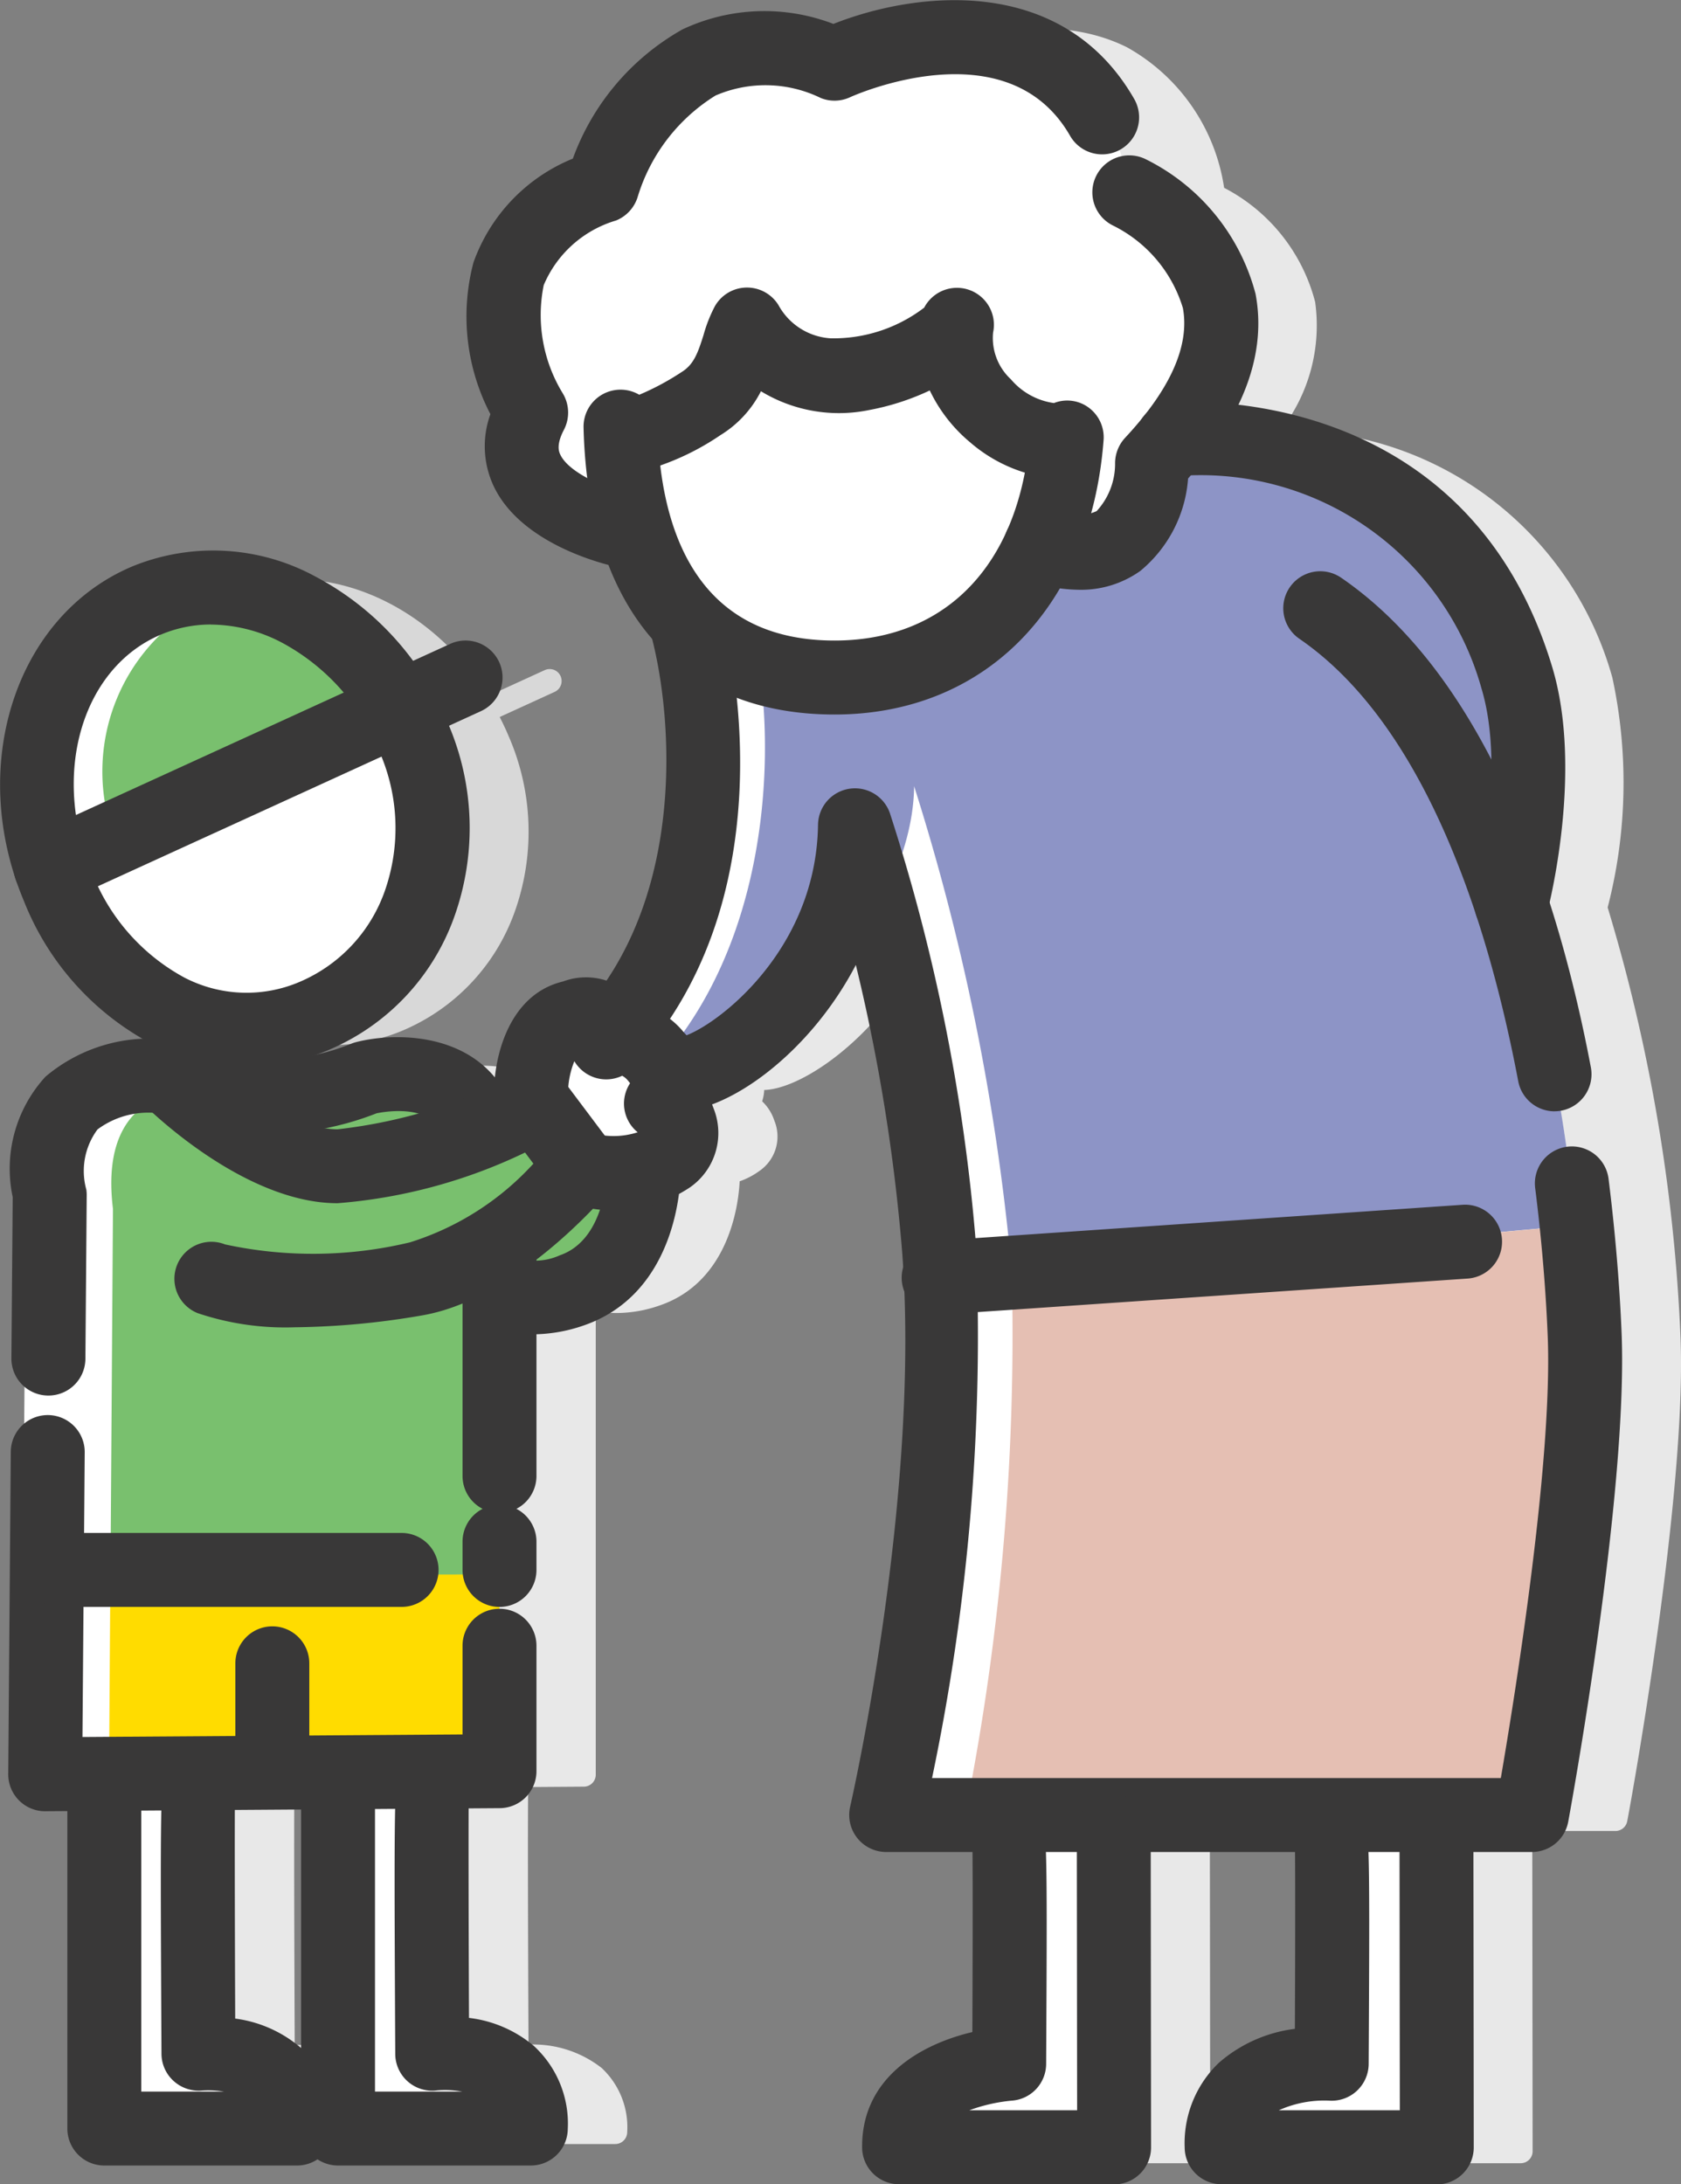 <svg id="グループ_6344" data-name="グループ 6344" xmlns="http://www.w3.org/2000/svg" width="48.795" height="63.382" viewBox="0 0 48.795 63.382">
  <rect x="0" y="0" width="48.795" height="63.382" fill="#808080" stroke="none"/>
  <g id="グループ_6329" data-name="グループ 6329" transform="translate(3.166 0.825)">
    <path id="パス_5717" data-name="パス 5717" d="M573.144,1621.583a50.233,50.233,0,0,0-2.115-12.485,14.464,14.464,0,0,0,.136-6.672,9.811,9.811,0,0,0-9.627-7.174,4.942,4.942,0,0,0,1-3.725,5.2,5.2,0,0,0-2.642-3.312,5.616,5.616,0,0,0-2.812-4.074c-2.415-1.211-5.381-.093-6.059.193a5,5,0,0,0-4.083.031,6.482,6.482,0,0,0-2.93,3.638,4.534,4.534,0,0,0-2.769,2.7,5.563,5.563,0,0,0,.6,4.142,2.08,2.08,0,0,0-.048,1.809c.573,1.222,2.335,1.765,2.888,1.909a7.3,7.3,0,0,0,1.739,2.553c0,.011,0,.021,0,.033.181.69,1.632,6.754-1.8,11.118l-.006-.009c-.25-.288-.675-.356-1.3-.208-1.428.34-1.444,2.418-1.444,2.507a.343.343,0,0,0,.088.229c-.218.1-.559.261-.979.437-.7-1.671-2.679-1.663-3.655-1.413a.333.333,0,0,0-.051.017,7.046,7.046,0,0,1-5.432-.026l-.007,0-.019-.005a.37.37,0,0,0-.063-.019,4.011,4.011,0,0,0-3.111.848,3.3,3.3,0,0,0-.737,2.934l-.134,16.792a.347.347,0,0,0,.347.35h0l1.369-.009v9.942a.347.347,0,0,0,.347.347h5.6a.347.347,0,0,0,.347-.345,2.308,2.308,0,0,0-.717-1.806,3.337,3.337,0,0,0-2.147-.725c-.012-2.706-.023-6.4-.01-7.437l3.367-.023v9.988a.347.347,0,0,0,.347.347h5.6a.347.347,0,0,0,.347-.345,2.348,2.348,0,0,0-.743-1.863,3.222,3.222,0,0,0-2.122-.677c-.013-2.748-.024-6.508-.009-7.474l1.616-.011a.347.347,0,0,0,.345-.347V1620.8a2.809,2.809,0,0,0,.616.066,3.827,3.827,0,0,0,1.247-.222c2.069-.711,2.29-3.067,2.314-3.6a2.224,2.224,0,0,0,.573-.3,1.21,1.21,0,0,0,.435-1.458,1.337,1.337,0,0,0-.355-.563,1.225,1.225,0,0,0,.06-.329c1.363-.036,4.424-2.323,5.229-5.9a55.421,55.421,0,0,1,1.942,10.621q.026.333.045.671a.342.342,0,0,0-.045.193.335.335,0,0,0,.061.174,67.624,67.624,0,0,1-1.583,15.317.347.347,0,0,0,.338.425h3.232a.346.346,0,0,0-.021.116.323.323,0,0,0,.007.069c.024.367.016,3.876,0,6.371-1.267.162-3.212.882-3.2,2.742a.347.347,0,0,0,.347.344h6.247a.346.346,0,0,0,.347-.347l-.01-9.179a.345.345,0,0,0-.021-.115h5.661a.346.346,0,0,0-.021.116.369.369,0,0,0,.007.069c.025.365.017,3.844,0,6.336a3.834,3.834,0,0,0-2.439.857,2.49,2.49,0,0,0-.759,1.918.347.347,0,0,0,.347.345h6.247a.347.347,0,0,0,.347-.347l-.01-9.179a.345.345,0,0,0-.021-.115h2.436a.347.347,0,0,0,.341-.284C571.677,1635.215,573.329,1626.172,573.144,1621.583Z" transform="translate(-527.529 -1583.59)" fill="#e8e8e8"/>
    <path id="パス_5718" data-name="パス 5718" d="M531.319,1626.309a5.462,5.462,0,0,0,2.445.586,5.386,5.386,0,0,0,2.1-.431,5.883,5.883,0,0,0,3.229-3.424,6.922,6.922,0,0,0-.176-5.121c-.079-.187-.165-.368-.255-.545l1.595-.729a.347.347,0,0,0-.289-.631l-1.649.754c-1.739-2.79-4.929-4.12-7.6-2.99-3.02,1.274-4.255,5.207-2.753,8.767A7.3,7.3,0,0,0,531.319,1626.309Z" transform="translate(-527.323 -1597.393)" fill="#d8d8d8"/>
  </g>
  <g id="グループ_6330" data-name="グループ 6330" transform="translate(0.379 0.736)">
    <path id="パス_5719" data-name="パス 5719" d="M567.95,1621.417a50.242,50.242,0,0,0-2.115-12.485,14.463,14.463,0,0,0,.136-6.672,9.811,9.811,0,0,0-9.627-7.173,4.943,4.943,0,0,0,1-3.725,5.2,5.2,0,0,0-2.642-3.312,5.617,5.617,0,0,0-2.812-4.074c-2.415-1.211-5.381-.093-6.059.194a5,5,0,0,0-4.083.031,6.482,6.482,0,0,0-2.93,3.638,4.538,4.538,0,0,0-2.769,2.7,5.565,5.565,0,0,0,.6,4.142,2.08,2.08,0,0,0-.048,1.809c.573,1.222,2.335,1.765,2.888,1.909a7.3,7.3,0,0,0,1.739,2.552c0,.011,0,.021,0,.033.181.69,1.632,6.754-1.8,11.118l-.006-.009c-.25-.288-.675-.356-1.3-.208-1.428.34-1.445,2.418-1.445,2.507a.348.348,0,0,0,.088.229c-.217.1-.559.26-.979.436-.7-1.671-2.679-1.662-3.655-1.413a.333.333,0,0,0-.051.017,7.045,7.045,0,0,1-5.432-.026l-.007,0-.019-.005a.329.329,0,0,0-.063-.018,4.007,4.007,0,0,0-3.111.848,3.3,3.3,0,0,0-.737,2.934l-.134,16.792a.347.347,0,0,0,.347.35h0l1.369-.009v9.942a.347.347,0,0,0,.347.347h5.6a.346.346,0,0,0,.347-.345,2.308,2.308,0,0,0-.717-1.806,3.339,3.339,0,0,0-2.147-.725c-.013-2.706-.024-6.4-.01-7.436l3.367-.023v9.988a.347.347,0,0,0,.347.347h5.6a.346.346,0,0,0,.347-.345,2.348,2.348,0,0,0-.743-1.863,3.223,3.223,0,0,0-2.122-.677c-.013-2.748-.024-6.508-.009-7.474l1.616-.011a.347.347,0,0,0,.345-.347V1620.63a2.811,2.811,0,0,0,.616.066,3.826,3.826,0,0,0,1.248-.222c2.069-.711,2.29-3.067,2.314-3.6a2.226,2.226,0,0,0,.573-.3,1.211,1.211,0,0,0,.435-1.458,1.337,1.337,0,0,0-.355-.563,1.22,1.22,0,0,0,.06-.328c1.363-.037,4.424-2.324,5.229-5.9a55.4,55.4,0,0,1,1.942,10.62q.026.333.045.671a.342.342,0,0,0,.016.367A67.608,67.608,0,0,1,547,1635.29a.347.347,0,0,0,.338.425h3.232a.348.348,0,0,0-.021.116.328.328,0,0,0,.008.069c.024.367.016,3.876,0,6.37-1.267.162-3.212.882-3.2,2.742a.347.347,0,0,0,.347.344h6.247a.347.347,0,0,0,.347-.347l-.01-9.179a.345.345,0,0,0-.021-.115h5.661a.335.335,0,0,0-.021.116.328.328,0,0,0,.007.069c.024.365.017,3.844,0,6.336a3.835,3.835,0,0,0-2.439.857,2.489,2.489,0,0,0-.759,1.918.347.347,0,0,0,.347.345h6.247a.346.346,0,0,0,.347-.347l-.01-9.179a.345.345,0,0,0-.021-.115h2.436a.347.347,0,0,0,.341-.284C566.483,1635.049,568.135,1626.006,567.95,1621.417Z" transform="translate(-522.335 -1583.424)" fill="#fff"/>
    <path id="パス_5720" data-name="パス 5720" d="M526.125,1626.144a5.468,5.468,0,0,0,2.445.586,5.384,5.384,0,0,0,2.1-.431,5.884,5.884,0,0,0,3.229-3.424,6.924,6.924,0,0,0-.176-5.121c-.079-.187-.165-.368-.255-.545l1.595-.729a.347.347,0,0,0-.289-.631l-1.649.754c-1.739-2.79-4.929-4.12-7.6-2.99-3.02,1.274-4.255,5.207-2.753,8.767A7.3,7.3,0,0,0,526.125,1626.144Z" transform="translate(-522.129 -1597.227)" fill="#fff"/>
  </g>
  <path id="パス_5728" data-name="パス 5728" d="M527.389,1621.291l8.313-3.82s-1.984-4.675-5.16-3.508A5.534,5.534,0,0,0,527.389,1621.291Z" transform="translate(-523.984 -1596.754)" fill="#79c06e"/>
  <g id="グループ_6332" data-name="グループ 6332" transform="translate(3.162 31.583)">
    <path id="パス_5729" data-name="パス 5729" d="M538.689,1646.117a2.694,2.694,0,0,0,2.1.657c1.179-.2,2.083-3.381,2.083-3.381h-1.194l-1.912-1.962-1.588.908c-.608-1.983-2.834-1.321-2.834-1.321a5.536,5.536,0,0,1-4.908-.027s-3.46-.6-2.966,3.416l-.072,10.614h11.294Z" transform="translate(-527.353 -1640.911)" fill="#79c06e"/>
    <path id="パス_5730" data-name="パス 5730" d="M527.358,1667.205l-.042,6.2,11.337-.089v-6.114Z" transform="translate(-527.316 -1653.097)" fill="#ffdc00"/>
  </g>
  <g id="グループ_6333" data-name="グループ 6333" transform="translate(19.563 13.045)">
    <path id="パス_5731" data-name="パス 5731" d="M582.18,1619.419c.451-2.136.793-4.649.313-6.03a9.8,9.8,0,0,0-5.644-6.268l-3.547-.757c-.475-.029-4.02,3-6.532,5.149-3.841,3.289-6.513.353-6.564.41.558,2.3.695,7.858-2.325,11.723l.14.846c1.387.6,6.774-3.96,6.832-8.358a66.167,66.167,0,0,1,2.809,13.8c.01.139.019.279.027.419l16.367-1.481A47.351,47.351,0,0,0,582.18,1619.419Z" transform="translate(-557.881 -1606.364)" fill="#8d94c6"/>
    <path id="パス_5732" data-name="パス 5732" d="M591.28,1648.316l-16.367,1.481a71.065,71.065,0,0,1-1.443,16.041h16.648s1.589-9.335,1.418-13.937C591.5,1650.967,591.425,1649.73,591.28,1648.316Z" transform="translate(-565.105 -1625.805)" fill="#e5bfb3"/>
  </g>
  <g id="グループ_6339" data-name="グループ 6339" transform="translate(0)">
    <g id="グループ_6337" data-name="グループ 6337" transform="translate(16.939 8.342)">
      <path id="パス_5755" data-name="パス 5755" d="M560.276,1609.991c-4.5,0-7.155-3.036-7.285-8.328a1.074,1.074,0,0,1,1.617-.951,7.54,7.54,0,0,0,1.228-.658c.354-.218.473-.552.638-1.077a4.228,4.228,0,0,1,.324-.825,1.073,1.073,0,0,1,1.851-.041,1.857,1.857,0,0,0,1.512.963,4.336,4.336,0,0,0,2.718-.89,1.073,1.073,0,0,1,2,.721h0a1.633,1.633,0,0,0,.517,1.359,2,2,0,0,0,1.249.689,1.049,1.049,0,0,1,1.02.14,1.07,1.07,0,0,1,.42.95C567.711,1606.87,564.645,1609.991,560.276,1609.991Zm-5.059-7.226c.3,2.531,1.486,5.079,5.059,5.079,2.927,0,4.934-1.8,5.525-4.872a4.377,4.377,0,0,1-1.595-.885,4.448,4.448,0,0,1-1.165-1.5,7.193,7.193,0,0,1-1.757.568,4.355,4.355,0,0,1-3.144-.545,3.18,3.18,0,0,1-1.176,1.274A7.488,7.488,0,0,1,555.218,1602.765Zm7.569-4.328v0h0Z" transform="translate(-552.991 -1597.599)" fill="#393838"/>
    </g>
    <g id="グループ_6338" data-name="グループ 6338" transform="translate(18.629 16.577)">
      <path id="パス_5756" data-name="パス 5756" d="M598.717,1628.617a1.074,1.074,0,0,1-1.053-.874c-.843-4.446-2.629-10.283-6.354-12.839a1.073,1.073,0,0,1,1.215-1.77c4.327,2.97,6.33,9.366,7.248,14.209a1.076,1.076,0,0,1-1.056,1.273Z" transform="translate(-572.223 -1612.946)" fill="#393838"/>
      <path id="パス_5757" data-name="パス 5757" d="M581.972,1655.55H563.236a1.074,1.074,0,0,1-1.046-1.316c.02-.089,2.058-9.007,1.506-16.134a53.6,53.6,0,0,0-1.341-8.291c-1.354,2.591-3.712,4.246-5.141,4.246a1.073,1.073,0,0,1,0-2.146c.673-.047,3.987-2.246,4.043-6.167a1.073,1.073,0,0,1,2.086-.338,54.856,54.856,0,0,1,2.5,12.53,62.494,62.494,0,0,1-1.276,15.47h16.51c.414-2.414,1.507-9.2,1.361-12.821-.038-.945-.132-2.458-.364-4.3a1.073,1.073,0,1,1,2.13-.268c.241,1.919.339,3.5.379,4.483.187,4.668-1.478,13.789-1.55,14.175A1.073,1.073,0,0,1,581.972,1655.55Z" transform="translate(-556.141 -1618.386)" fill="#393838"/>
    </g>
    <path id="パス_5758" data-name="パス 5758" d="M593.76,1619.42a1.074,1.074,0,0,1-1.039-1.345c.01-.036.91-3.538.171-5.98a8.461,8.461,0,0,0-8.861-6.154,1.073,1.073,0,0,1-.217-2.135c.086-.01,8.575-.782,11.131,7.667.916,3.028-.105,6.981-.149,7.148A1.073,1.073,0,0,1,593.76,1619.42Z" transform="translate(-549.89 -1592.123)" fill="#393838"/>
    <path id="パス_5759" data-name="パス 5759" d="M523.1,1648.542h-.009a1.073,1.073,0,0,1-1.065-1.082l.038-4.676a3.95,3.95,0,0,1,.951-3.495,4.678,4.678,0,0,1,3.73-1.052,1.07,1.07,0,0,1,.277.08,6.428,6.428,0,0,0,4.851.023,1.028,1.028,0,0,1,.158-.054c1.223-.313,3.754-.3,4.574,2a1.073,1.073,0,0,1-2.022.721c-.329-.923-1.64-.72-1.958-.655a8.626,8.626,0,0,1-6.313,0,2.475,2.475,0,0,0-1.786.467,2.021,2.021,0,0,0-.325,1.748,1.08,1.08,0,0,1,.011.161l-.038,4.755A1.073,1.073,0,0,1,523.1,1648.542Z" transform="translate(-521.695 -1608.046)" fill="#393838"/>
    <path id="パス_5760" data-name="パス 5760" d="M522.94,1670.076a1.072,1.072,0,0,1-1.073-1.082l.074-9.35a1.073,1.073,0,1,1,2.146.017l-.065,8.26,11.032-.074v-2.575a1.073,1.073,0,0,1,2.146,0v3.641a1.073,1.073,0,0,1-1.066,1.073l-13.188.089Z" transform="translate(-521.628 -1617.517)" fill="#393838"/>
    <path id="パス_5761" data-name="パス 5761" d="M547.516,1666.393a1.074,1.074,0,0,1-1.073-1.073v-.82a1.073,1.073,0,1,1,2.146,0v.82A1.073,1.073,0,0,1,547.516,1666.393Z" transform="translate(-533.017 -1619.763)" fill="#393838"/>
    <path id="パス_5762" data-name="パス 5762" d="M547.516,1656.446a1.073,1.073,0,0,1-1.073-1.073v-6.45a1.073,1.073,0,1,1,2.146,0v6.45A1.073,1.073,0,0,1,547.516,1656.446Z" transform="translate(-533.017 -1612.544)" fill="#393838"/>
    <path id="パス_5763" data-name="パス 5763" d="M533.628,1667.1h-9.949a1.073,1.073,0,0,1,0-2.146h9.949a1.073,1.073,0,1,1,0,2.146Z" transform="translate(-521.971 -1620.471)" fill="#393838"/>
    <path id="パス_5764" data-name="パス 5764" d="M577.895,1603.061a4.685,4.685,0,0,1-1.448-.25,1.073,1.073,0,0,1,.663-2.041,1.6,1.6,0,0,0,1.3.009,2.027,2.027,0,0,0,.536-1.4,1.09,1.09,0,0,1,.289-.726c1.316-1.409,1.881-2.677,1.679-3.768a3.949,3.949,0,0,0-2.019-2.389,1.073,1.073,0,0,1,.928-1.935,6.084,6.084,0,0,1,3.2,3.913c.325,1.715-.334,3.516-1.958,5.358a3.839,3.839,0,0,1-1.388,2.683A2.96,2.96,0,0,1,577.895,1603.061Z" transform="translate(-546.578 -1585.947)" fill="#393838"/>
    <path id="パス_5765" data-name="パス 5765" d="M551.208,1598.525a1.078,1.078,0,0,1-.224-.024c-.28-.06-2.757-.631-3.563-2.352a2.726,2.726,0,0,1-.09-2.078,6.137,6.137,0,0,1-.492-4.4,5.1,5.1,0,0,1,2.885-3.015,7.078,7.078,0,0,1,3.183-3.75,5.585,5.585,0,0,1,4.381-.159c2.324-.924,6.625-1.49,8.731,2.178a1.073,1.073,0,0,1-1.862,1.068c-1.83-3.19-6.34-1.14-6.385-1.119a1.073,1.073,0,0,1-.847.025,3.66,3.66,0,0,0-3.059-.074,5.255,5.255,0,0,0-2.255,2.926,1.079,1.079,0,0,1-.632.7,3.29,3.29,0,0,0-2.1,1.876,4.351,4.351,0,0,0,.547,3.131,1.081,1.081,0,0,1,.039,1.067c-.234.445-.14.645-.105.72.266.568,1.477,1.038,2.066,1.163a1.073,1.073,0,0,1-.223,2.123Z" transform="translate(-533.096 -1582.053)" fill="#393838"/>
    <path id="パス_5766" data-name="パス 5766" d="M575.379,1690.394h-6.247a1.074,1.074,0,0,1-1.073-1.064c-.017-2.057,1.745-3.009,3.2-3.352.01-2.342.016-5.4-.006-5.727l1.065-.069v-.04l.761-.757c.359.361.359.361.322,7.518a1.073,1.073,0,0,1-1.009,1.066,4.87,4.87,0,0,0-1.222.279H574.3l-.009-8.1a1.073,1.073,0,0,1,1.072-1.075h0a1.074,1.074,0,0,1,1.073,1.072l.01,9.179a1.072,1.072,0,0,1-1.073,1.074Z" transform="translate(-543.034 -1627.012)" fill="#393838"/>
    <path id="パス_5767" data-name="パス 5767" d="M592.83,1690.394h-6.247a1.072,1.072,0,0,1-1.073-1.066,3.23,3.23,0,0,1,.987-2.453,4.127,4.127,0,0,1,2.212-.99c.01-2.328.015-5.3-.006-5.633l1.065-.069v-.041l.761-.757c.359.361.359.361.322,7.518a1.074,1.074,0,0,1-1.15,1.065,3.217,3.217,0,0,0-1.459.28h3.513l-.009-8.1a1.073,1.073,0,0,1,1.072-1.074h0a1.073,1.073,0,0,1,1.073,1.072l.01,9.179a1.072,1.072,0,0,1-1.073,1.074Z" transform="translate(-551.122 -1627.012)" fill="#393838"/>
    <path id="パス_5768" data-name="パス 5768" d="M528.588,1626.8a6.2,6.2,0,0,1-2.768-.663,8.018,8.018,0,0,1-3.7-4.133c-1.658-3.928-.249-8.287,3.14-9.718a6.209,6.209,0,0,1,5.312.29,8.371,8.371,0,0,1,3.843,4.238h0a7.645,7.645,0,0,1,.187,5.657,6.6,6.6,0,0,1-3.627,3.84A6.119,6.119,0,0,1,528.588,1626.8Zm-1.036-12.829a3.735,3.735,0,0,0-1.46.293c-2.3.97-3.195,4.068-2,6.906a5.88,5.88,0,0,0,2.682,3.046,3.918,3.918,0,0,0,3.36.119,4.48,4.48,0,0,0,2.451-2.612,5.509,5.509,0,0,0-.154-4.073h0a6.223,6.223,0,0,0-2.841-3.161A4.483,4.483,0,0,0,527.552,1613.973Z" transform="translate(-521.422 -1595.849)" fill="#393838"/>
    <path id="パス_5769" data-name="パス 5769" d="M544.383,1688.43h-5.6a1.073,1.073,0,0,1-1.073-1.073v-10.28a1.073,1.073,0,1,1,2.146,0v9.207h2.532a2.857,2.857,0,0,0-.736-.034,1.072,1.072,0,0,1-1.208-1.059c-.042-8.515-.042-8.515.312-8.871l.761.757v0l1.067.1c-.02.35-.011,4.11,0,6.969a3.568,3.568,0,0,1,1.881.812,3.057,3.057,0,0,1,.987,2.41A1.074,1.074,0,0,1,544.383,1688.43Z" transform="translate(-528.971 -1625.591)" fill="#393838"/>
    <path id="パス_5770" data-name="パス 5770" d="M531.74,1688.43h-5.6a1.073,1.073,0,0,1-1.073-1.073v-10.28a1.073,1.073,0,1,1,2.146,0v9.207h2.4a2.923,2.923,0,0,0-.641-.03,1.085,1.085,0,0,1-.819-.276,1.073,1.073,0,0,1-.354-.787c-.042-8.515-.042-8.515.312-8.871l.761.757v0l1.067.1c-.02.352-.011,4.127,0,6.989a3.655,3.655,0,0,1,1.913.854,3.024,3.024,0,0,1,.955,2.348A1.074,1.074,0,0,1,531.74,1688.43Z" transform="translate(-523.112 -1625.591)" fill="#393838"/>
    <path id="パス_5771" data-name="パス 5771" d="M535.228,1675.28a1.073,1.073,0,0,1-1.073-1.073v-3.131a1.073,1.073,0,1,1,2.146,0v3.131A1.074,1.074,0,0,1,535.228,1675.28Z" transform="translate(-527.323 -1622.81)" fill="#393838"/>
    <path id="パス_5772" data-name="パス 5772" d="M553.809,1627.792a1.074,1.074,0,0,1-.82-1.766c2.81-3.329,2.489-8.305,1.856-10.721a1.073,1.073,0,1,1,2.076-.544c.2.776,1.866,7.723-2.292,12.649A1.07,1.07,0,0,1,553.809,1627.792Z" transform="translate(-535.934 -1596.84)" fill="#393838"/>
    <path id="パス_5773" data-name="パス 5773" d="M533.271,1646.632a7.958,7.958,0,0,1-2.808-.41,1.073,1.073,0,1,1,.794-1.995,12.08,12.08,0,0,0,5.364-.059,8.122,8.122,0,0,0,3.586-2.284l-.242-.323a15.314,15.314,0,0,1-5.443,1.471c-2.657,0-5.358-2.6-5.657-2.9a1.073,1.073,0,1,1,1.512-1.523c.641.633,2.637,2.278,4.146,2.278a15.022,15.022,0,0,0,5.288-1.623,1.072,1.072,0,0,1,1.346.311l1.308,1.741a1.073,1.073,0,0,1-.038,1.337c-.272.321-2.732,3.155-5.432,3.631A22.908,22.908,0,0,1,533.271,1646.632Z" transform="translate(-524.724 -1608.117)" fill="#393838"/>
    <path id="パス_5774" data-name="パス 5774" d="M548.93,1649.264a3.042,3.042,0,0,1-1.524-.359l1.113-1.835-.042-.024a1.731,1.731,0,0,0,1.235-.074c1.322-.454,1.359-2.348,1.359-2.366a1.073,1.073,0,0,1,2.146,0c0,.14-.032,3.443-2.807,4.4A4.544,4.544,0,0,1,548.93,1649.264Z" transform="translate(-533.464 -1610.545)" fill="#393838"/>
    <path id="パス_5775" data-name="パス 5775" d="M571.287,1650.393a1.073,1.073,0,0,1-.072-2.144l15.279-1.045a1.073,1.073,0,0,1,.146,2.141l-15.279,1.045Z" transform="translate(-544.034 -1612.244)" fill="#393838"/>
    <path id="パス_5776" data-name="パス 5776" d="M523.233,1624.344a1.073,1.073,0,0,1-.447-2.049l12.046-5.506a1.073,1.073,0,0,1,.892,1.952l-12.046,5.506A1.071,1.071,0,0,1,523.233,1624.344Z" transform="translate(-521.764 -1598.105)" fill="#393838"/>
    <path id="パス_5777" data-name="パス 5777" d="M551.6,1641.677a2.68,2.68,0,0,1-1.544-.4,1.073,1.073,0,0,1,1.207-1.773,2.271,2.271,0,0,0,1.053-.082,1.062,1.062,0,0,1-.238-.271,1.073,1.073,0,0,1,.017-1.151.918.918,0,0,0-.059-.075.551.551,0,0,0-.17-.143,1.072,1.072,0,0,1-1.159-.151,1.089,1.089,0,0,1-.229-.271,2.514,2.514,0,0,0-.184.905,1.075,1.075,0,0,1-1.073,1.065h-.005a1.07,1.07,0,0,1-1.068-1.07c0-1.017.422-2.837,2-3.213a1.905,1.905,0,0,1,2.015.437,1.47,1.47,0,0,1,.144.2,2.448,2.448,0,0,1,1.339.827,2.222,2.222,0,0,1,.614,1.7,2.406,2.406,0,0,1,.259.518,1.92,1.92,0,0,1-.68,2.288A3.885,3.885,0,0,1,551.6,1641.677Zm1.714-2.068Zm0,0h0Zm-1.09-1.774-.023.024Zm-.279-.1h0Z" transform="translate(-533.806 -1606.566)" fill="#393838"/>
  </g>
</svg>
